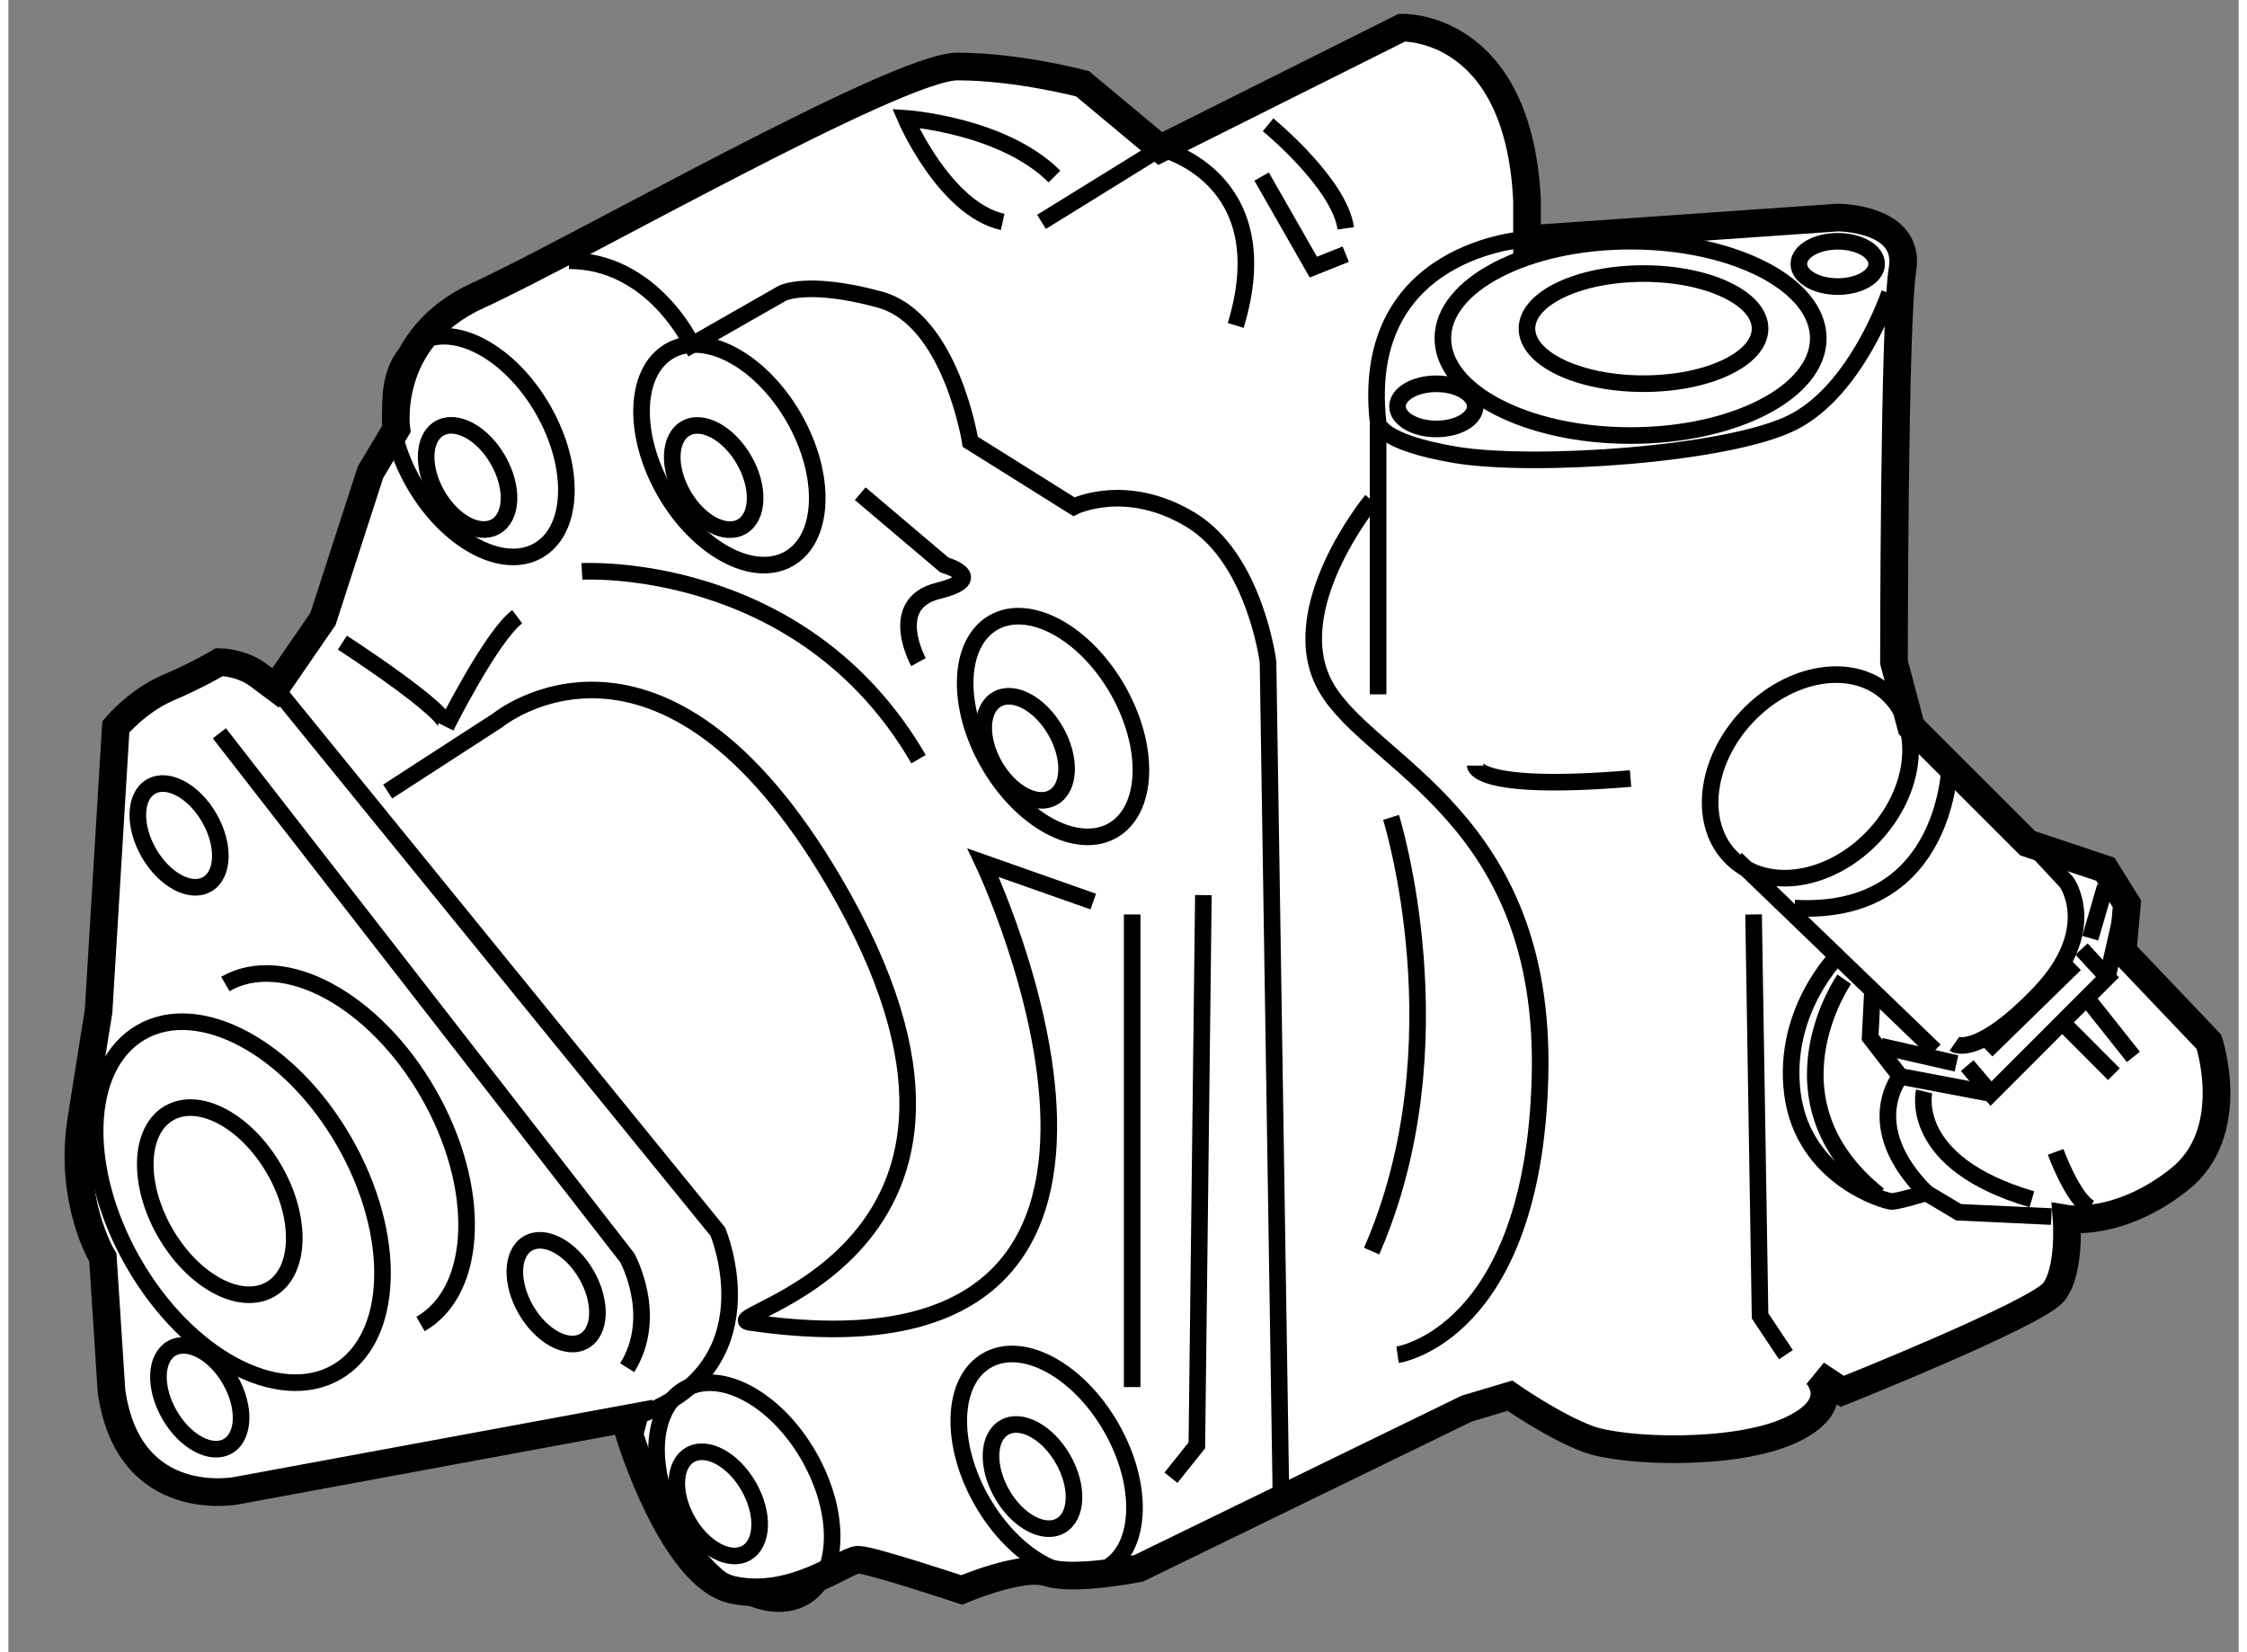 <?xml version="1.0" encoding="utf-8"?>
<!-- Generator: Adobe Illustrator 15.1.0, SVG Export Plug-In . SVG Version: 6.00 Build 0)  -->
<!DOCTYPE svg PUBLIC "-//W3C//DTD SVG 1.1//EN" "http://www.w3.org/Graphics/SVG/1.1/DTD/svg11.dtd">
<svg version="1.1" xmlns="http://www.w3.org/2000/svg" xmlns:xlink="http://www.w3.org/1999/xlink" x="0px" y="0px" width="244.8px"
	 height="180px" viewBox="85.11 83.68 40.301 29.855" enable-background="new 0 0 244.8 180" xml:space="preserve">
	
<rect x="85.11" y="83.68" width="40.301" height="29.855" fill="#808080" stroke="none"/>
	
<g><path fill="#FFFFFF" stroke="#000000" stroke-width="0.5" d="M86.974,108.821l-0.156-2.416c0,0-0.625-1.015-0.389-2.496
				c0.233-1.482,0.311-1.95,0.311-1.95l0.312-5.146c0,0,0.39-0.468,0.936-0.702c0.546-0.233,0.936-0.467,0.936-0.467
				s0.39,0,0.702,0.233c0.312,0.233,0.312,0.233,0.312,0.233l0.858-1.248l0.858-2.65l0.467-0.78c0,0-0.234-1.638,1.482-2.417
				c1.716-0.779,7.564-4.133,8.657-4.133c1.091,0,2.261,0.312,2.261,0.312l1.403,1.17l4.367-2.184c0,0,2.106-0.078,2.261,3.119v0.703
				l5.616-0.391c0,0,1.324,0,1.169,0.937c-0.154,0.936-0.154,7.097-0.154,7.097l0.31,1.169l2.106,2.104l1.403,0.469l0.39,0.624
				l-0.076,0.858l1.558,1.637c0,0,0.547,1.639-0.546,2.495c-1.091,0.859-2.026,0.702-2.026,0.702s0.075,0.936-0.234,1.325
				c-0.311,0.391-3.82,1.794-3.82,1.794l-0.469-0.312c0,0,0.547,0.547-0.468,1.015c-1.014,0.467-3.042,0.391-3.665,0.155
				c-0.624-0.234-1.404-0.78-1.404-0.78l-0.78,0.233l-5.927,2.886c0,0-1.169,0.233-1.638,0.079c-0.467-0.156-1.56,0.312-1.56,0.312
				s-1.638-0.546-1.871-0.546s-1.17,0.778-2.261,0.546c-1.092-0.233-1.873-2.808-1.873-2.808l0.079-0.312l-7.174,1.325
				C89.235,110.615,87.286,111.006,86.974,108.821z"></path><ellipse transform="matrix(0.867 -0.498 0.498 0.867 -40.649 58.421)" fill="none" stroke="#000000" stroke-width="0.3" cx="89.274" cy="105.468" rx="2.197" ry="3.543"></ellipse><path fill="none" stroke="#000000" stroke-width="0.3" d="M89.031,101.46c1.051-0.604,2.694,0.281,3.669,1.979
				c0.974,1.695,0.91,3.562-0.142,4.165"></path><ellipse transform="matrix(0.867 -0.498 0.498 0.867 -40.689 58.228)" fill="none" stroke="#000000" stroke-width="0.3" cx="88.923" cy="105.468" rx="1.139" ry="1.837"></ellipse><ellipse transform="matrix(0.867 -0.498 0.498 0.867 -32.742 61.069)" fill="none" stroke="#000000" stroke-width="0.3" cx="98.151" cy="91.936" rx="1.344" ry="2.165"></ellipse><ellipse transform="matrix(0.867 -0.498 0.498 0.867 -34.411 64.633)" fill="none" stroke="#000000" stroke-width="0.3" cx="104" cy="96.848" rx="1.344" ry="2.166"></ellipse><ellipse transform="matrix(0.867 -0.498 0.498 0.867 -41.066 66.345)" fill="none" stroke="#000000" stroke-width="0.3" cx="103.883" cy="110.183" rx="1.344" ry="2.166"></ellipse><ellipse transform="matrix(0.867 -0.498 0.498 0.867 -41.216 66.222)" fill="none" stroke="#000000" stroke-width="0.3" cx="103.62" cy="110.429" rx="0.635" ry="1.023"></ellipse><ellipse transform="matrix(0.867 -0.498 0.498 0.867 -34.666 64.464)" fill="none" stroke="#000000" stroke-width="0.3" cx="103.504" cy="97.212" rx="0.634" ry="1.022"></ellipse><ellipse transform="matrix(0.868 -0.497 0.497 0.868 -32.908 60.896)" fill="none" stroke="#000000" stroke-width="0.3" cx="97.848" cy="92.216" rx="0.634" ry="1.022"></ellipse><ellipse transform="matrix(0.868 -0.497 0.497 0.868 -33.497 58.685)" fill="none" stroke="#000000" stroke-width="0.3" cx="93.403" cy="92.216" rx="0.634" ry="1.022"></ellipse><ellipse transform="matrix(0.868 -0.497 0.497 0.868 -42.147 63.245)" fill="none" stroke="#000000" stroke-width="0.3" cx="97.889" cy="110.899" rx="0.634" ry="1.022"></ellipse><ellipse transform="matrix(0.868 -0.497 0.497 0.868 -41.963 63.581)" fill="none" stroke="#000000" stroke-width="0.3" cx="98.402" cy="110.583" rx="1.343" ry="2.166"></ellipse><path fill="none" stroke="#000000" stroke-width="0.3" d="M94.771,91.081c0.596,1.038,0.557,2.179-0.087,2.547
				c-0.643,0.369-1.647-0.172-2.244-1.211c-0.595-1.034-0.556-2.176,0.087-2.545C93.171,89.501,94.176,90.044,94.771,91.081z"></path><ellipse transform="matrix(0.868 -0.497 0.497 0.868 -37.407 56.94)" fill="none" stroke="#000000" stroke-width="0.3" cx="88.192" cy="98.695" rx="0.631" ry="1.018"></ellipse><ellipse transform="matrix(0.867 -0.498 0.498 0.867 -40.7 61.482)" fill="none" stroke="#000000" stroke-width="0.3" cx="95.006" cy="107.105" rx="0.632" ry="1.018"></ellipse><ellipse transform="matrix(0.867 -0.498 0.498 0.867 -42.495 58.554)" fill="none" stroke="#000000" stroke-width="0.3" cx="88.573" cy="108.978" rx="0.632" ry="1.019"></ellipse><path fill="none" stroke="#000000" stroke-width="0.3" d="M89.937,96.11l7.993,9.826c0,0,1.053,2.496-1.52,3.354"></path><path fill="none" stroke="#000000" stroke-width="0.3" d="M88.923,96.93l7.369,9.476c0,0,0.585,1.052,0,1.988"></path><path fill="none" stroke="#000000" stroke-width="0.3" d="M95.474,94.005c0,0,3.978-0.233,6.083,3.393"></path><path fill="none" stroke="#000000" stroke-width="0.3" d="M91.146,95.292c0,0,1.988,1.287,1.872,1.521
				c0,0,0.819-1.638,1.287-1.989"></path><path fill="none" stroke="#000000" stroke-width="0.3" d="M108.106,110.732l-0.234-15.089c0,0-0.233-1.872-1.403-2.574
				c-1.169-0.702-2.105-0.233-2.105-0.233l-1.872-1.172c0,0-0.35-2.22-1.637-2.571c-1.287-0.352-1.754-0.117-1.754-0.117
				l-1.638,0.935c0,0-0.702-1.52-2.223-1.52"></path><path fill="none" stroke="#000000" stroke-width="0.3" d="M103.779,87.689l2.144-1.326c0,0,2.184,0.506,1.365,3.198"></path><path fill="none" stroke="#000000" stroke-width="0.3" d="M109.745,92.719c0,0-1.638,1.989-0.818,3.392
				c0.818,1.403,3.977,2.34,3.86,7.019c-0.117,4.679-2.574,5.03-2.574,5.03"></path><path fill="none" stroke="#000000" stroke-width="0.3" d="M111.616,97.514c0,0,0,0.469,2.807,0.234"></path><path fill="none" stroke="#000000" stroke-width="0.3" d="M112.551,88.001c0,0-3.041,0.156-2.69,3.314v4.912"></path><path fill="none" stroke="#000000" stroke-width="0.3" d="M107.873,85.935c0,0,1.287,1.052,1.404,1.871"></path><polyline fill="none" stroke="#000000" stroke-width="0.3" points="109.276,88.273 108.691,88.507 107.756,86.87 		"></polyline><line fill="none" stroke="#000000" stroke-width="0.3" x1="105.417" y1="100.204" x2="105.417" y2="108.744"></line><path fill="none" stroke="#000000" stroke-width="0.3" d="M104.714,99.971l-1.989-0.701c0,0,4.563,9.591-4.211,8.305
				c-0.818-0.12,5.499-1.169,1.521-7.954c-3.135-5.349-6.083-2.925-6.083-2.925l-1.988,1.287"></path><path fill="none" stroke="#000000" stroke-width="0.3" d="M101.556,95.644c0,0-0.584-1.054,0.351-1.287
				c0.936-0.233,0.117-0.468,0.117-0.468l-1.521-1.288"></path><polyline fill="none" stroke="#000000" stroke-width="0.3" points="106.704,99.854 106.586,109.797 106.118,110.382 		"></polyline><path fill="none" stroke="#000000" stroke-width="0.3" d="M110.095,98.45c0,0,1.287,4.094-0.351,7.837"></path><polyline fill="none" stroke="#000000" stroke-width="0.3" points="116.646,100.204 116.763,107.457 117.23,108.159 		"></polyline><path fill="none" stroke="#000000" stroke-width="0.3" d="M109.861,91.315c0,0,0,0.349,1.404,0.585
				c1.404,0.234,4.913,0,6.082-0.585c1.169-0.585,1.755-2.339,1.755-2.339"></path><ellipse fill="none" stroke="#000000" stroke-width="0.3" cx="114.423" cy="89.794" rx="3.392" ry="1.756"></ellipse><ellipse fill="none" stroke="#000000" stroke-width="0.3" cx="114.657" cy="89.618" rx="2.106" ry="0.995"></ellipse><ellipse fill="none" stroke="#000000" stroke-width="0.3" cx="118.167" cy="88.449" rx="0.703" ry="0.409"></ellipse><ellipse fill="none" stroke="#000000" stroke-width="0.3" cx="110.914" cy="91.023" rx="0.702" ry="0.408"></ellipse><ellipse transform="matrix(0.685 -0.728 0.728 0.685 -34.109 116.487)" fill="none" stroke="#000000" stroke-width="0.3" cx="117.733" cy="97.711" rx="2.047" ry="1.574"></ellipse><path fill="none" stroke="#000000" stroke-width="0.3" d="M104.013,86.87c-0.936-0.935-2.69-1.052-2.69-1.052
				s0.702,1.637,1.754,1.872"></path><line fill="none" stroke="#000000" stroke-width="0.3" x1="116.33" y1="99.202" x2="119.921" y2="102.662"></line><path fill="none" stroke="#000000" stroke-width="0.3" d="M121.755,99.035l0.546,0.585c0,0,0.623,0.858-0.507,2.027
				c-1.13,1.171-1.521,0.897-1.521,0.897"></path><polyline fill="none" stroke="#000000" stroke-width="0.3" points="120.506,102.935 120.936,103.441 123.04,101.336 
				122.572,100.829 		"></polyline><line fill="none" stroke="#000000" stroke-width="0.3" x1="123.04" y1="101.336" x2="123.314" y2="100.128"></line><polyline fill="none" stroke="#000000" stroke-width="0.3" points="120.936,103.441 119.297,103.13 118.752,102.427 
				118.791,101.647 		"></polyline><line fill="none" stroke="#000000" stroke-width="0.3" x1="118.945" y1="102.584" x2="120.312" y2="102.896"></line><line fill="none" stroke="#000000" stroke-width="0.3" x1="122.729" y1="100.633" x2="123.001" y2="99.699"></line><line fill="none" stroke="#000000" stroke-width="0.3" x1="120.857" y1="102.662" x2="122.455" y2="101.102"></line><path fill="none" stroke="#000000" stroke-width="0.3" d="M118.206,100.907c0,0-1.053,1.014-0.858,2.534
				c0.195,1.521,1.677,1.949,1.795,1.949c0.116,0,0.623-0.155,0.623-0.155l0.585,0.35l1.676,0.078"></path><line fill="none" stroke="#000000" stroke-width="0.3" x1="122.611" y1="101.647" x2="123.509" y2="102.778"></line><line fill="none" stroke="#000000" stroke-width="0.3" x1="122.301" y1="102.232" x2="123.157" y2="103.09"></line><path fill="none" stroke="#000000" stroke-width="0.3" d="M119.728,103.402c0,0-0.313,1.287,1.947,1.949"></path><path fill="none" stroke="#000000" stroke-width="0.3" d="M119.297,103.13c0,0-0.741,0.896,0.469,2.105"></path><path fill="none" stroke="#000000" stroke-width="0.3" d="M118.284,101.375c0,0-1.521,2.183,0.623,3.899"></path><path fill="none" stroke="#000000" stroke-width="0.3" d="M120.195,97.438c0,0,0,2.807-2.809,2.651"></path><path fill="none" stroke="#000000" stroke-width="0.3" d="M122.104,104.494c0,0,0.312,0.857,0.624,1.015"></path></g>


</svg>